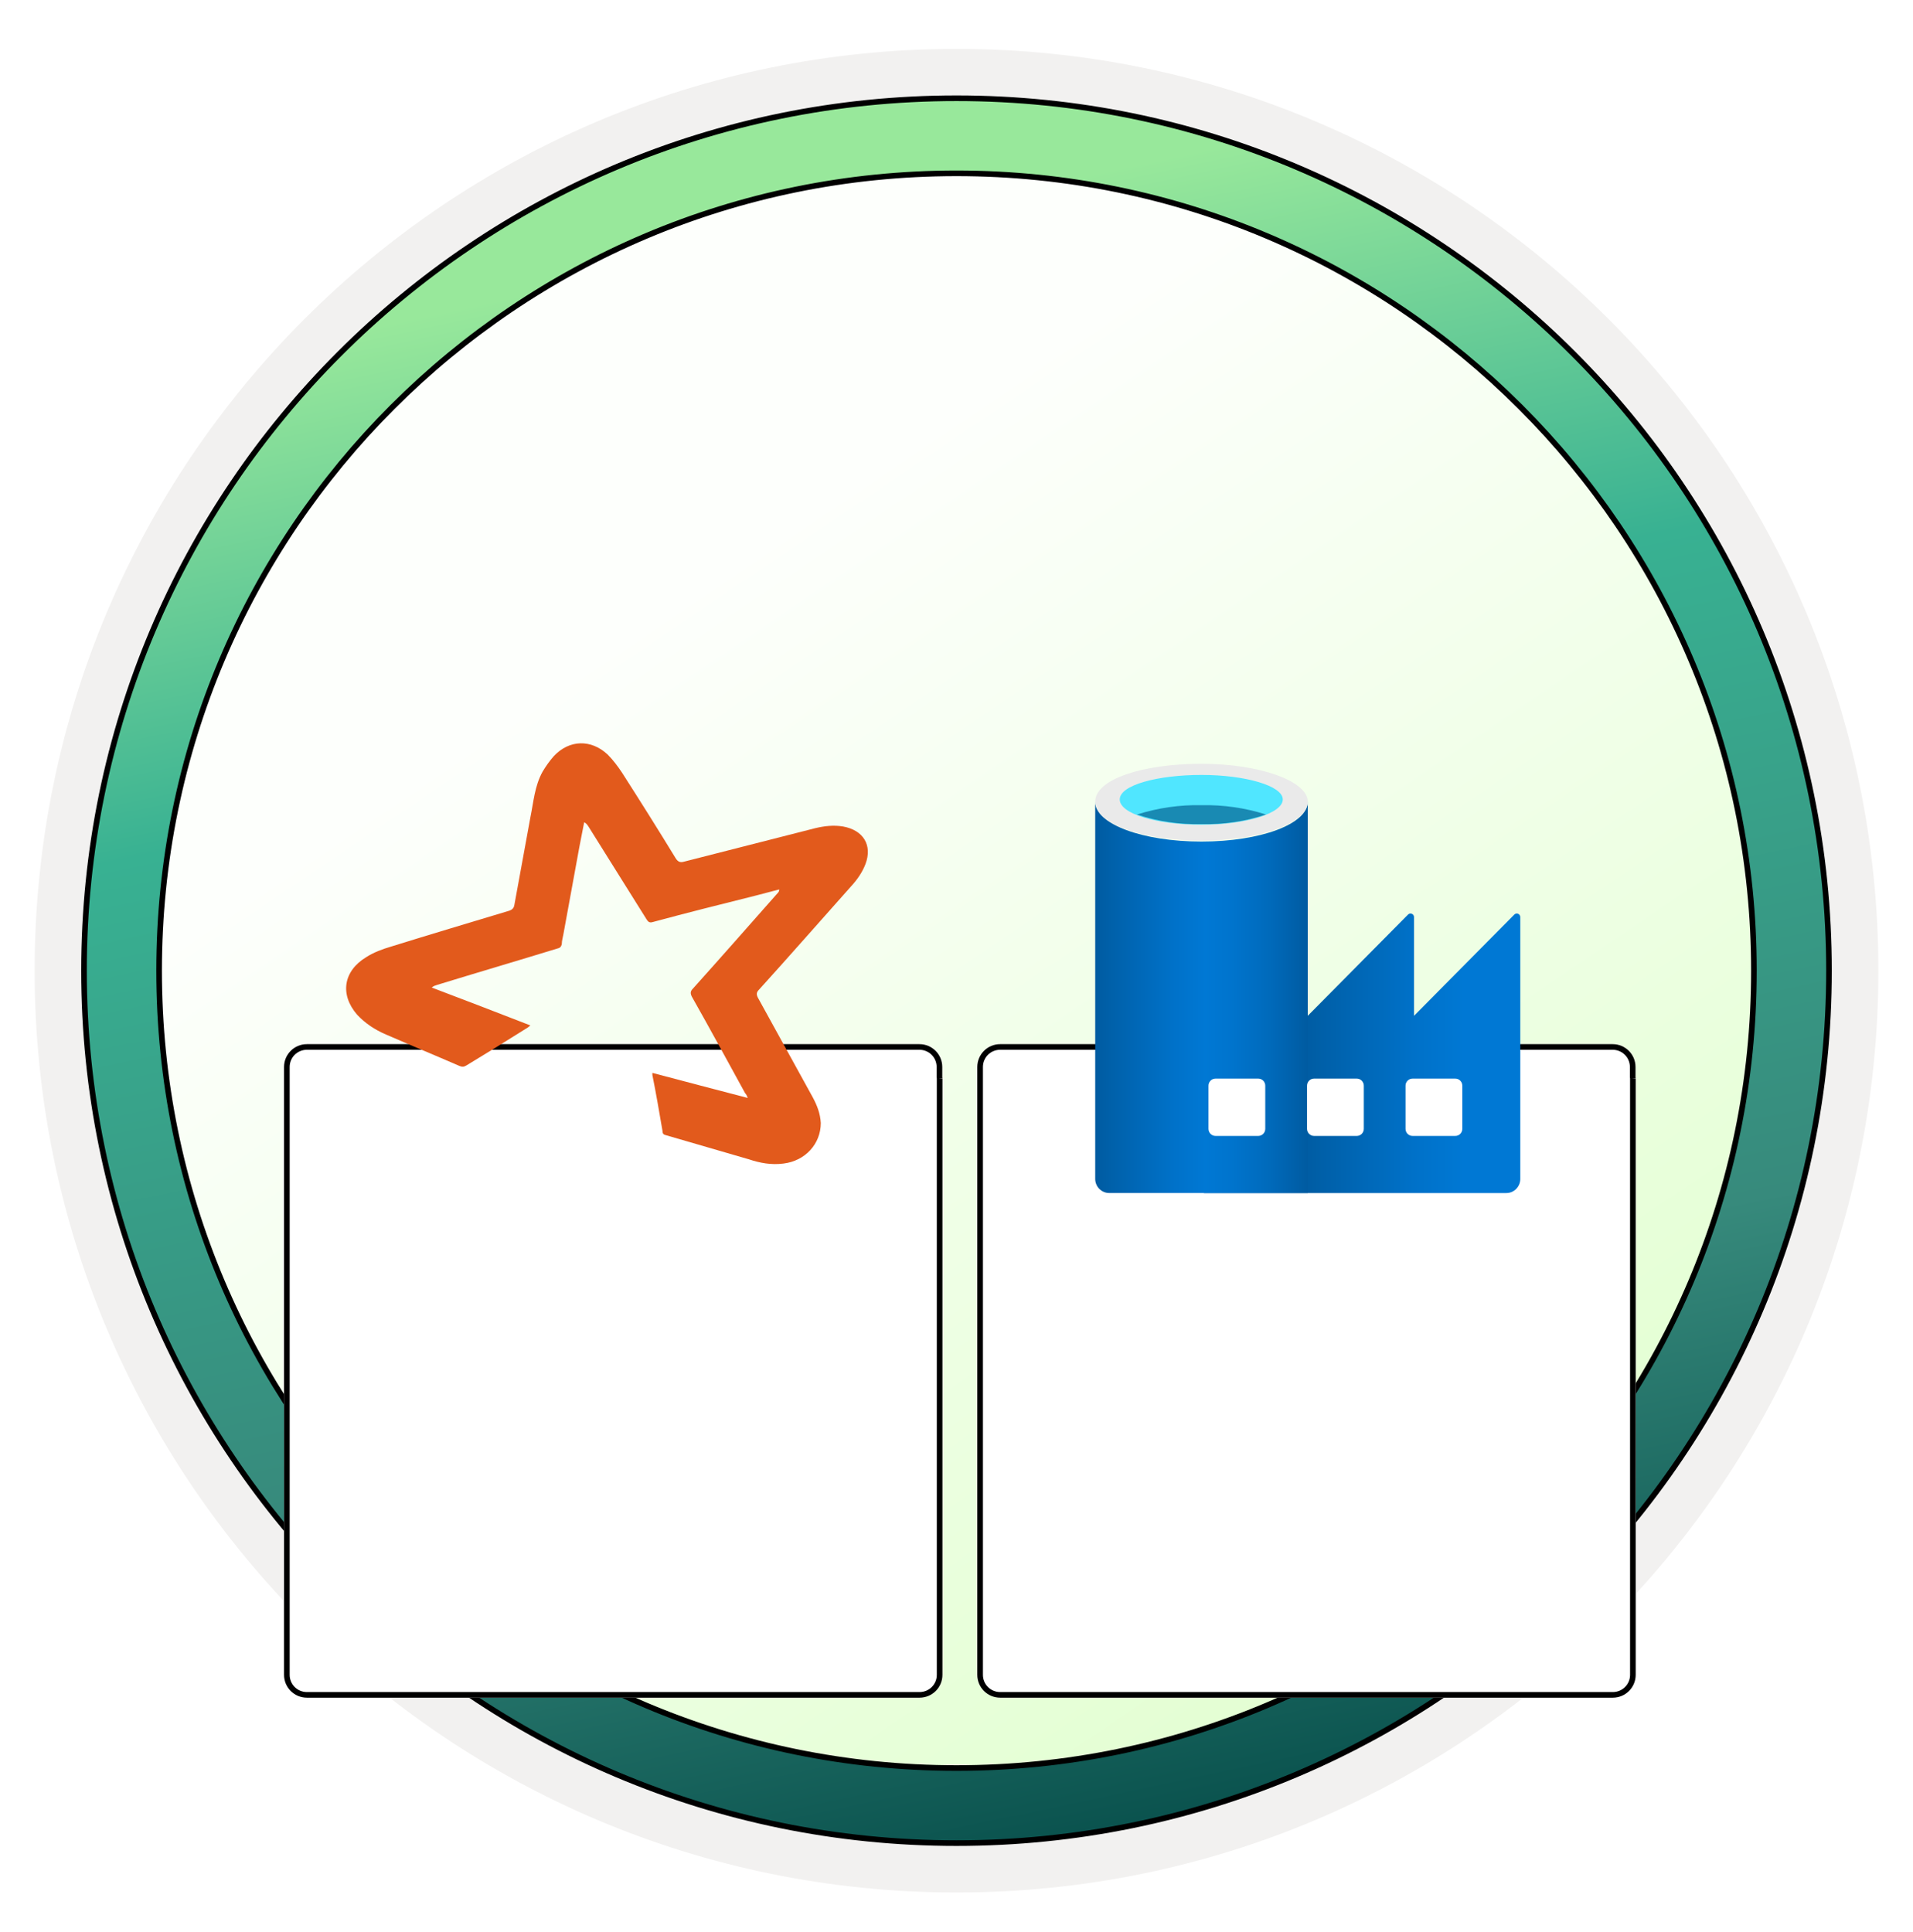 <svg width="102" height="103" viewBox="0 0 102 103" fill="none" xmlns="http://www.w3.org/2000/svg">
<path d="M51 98.111C25.403 98.111 4.649 77.366 4.649 51.76C4.649 26.153 25.403 5.409 51 5.409C76.597 5.409 97.351 26.163 97.351 51.76C97.351 77.356 76.597 98.111 51 98.111Z" fill="url(#paint0_linear_2430_740)"/>
<path fill-rule="evenodd" clip-rule="evenodd" d="M96.45 51.76C96.45 76.862 76.102 97.21 51 97.21C25.899 97.21 5.55 76.862 5.55 51.76C5.55 26.659 25.899 6.31 51 6.31C76.102 6.31 96.45 26.659 96.45 51.76ZM51 2.607C78.151 2.607 100.153 24.609 100.153 51.76C100.153 78.911 78.141 100.913 51 100.913C23.849 100.913 1.847 78.901 1.847 51.76C1.847 24.609 23.849 2.607 51 2.607Z" fill="#F2F1F0"/>
<path d="M51 5.239C76.689 5.239 97.521 26.071 97.521 51.76C97.52 77.449 76.689 98.28 51 98.281C25.311 98.281 4.479 77.449 4.479 51.76C4.479 26.071 25.301 5.239 51 5.239ZM51 9.242C27.516 9.242 8.483 28.276 8.483 51.76C8.483 75.244 27.516 94.278 51 94.278C74.484 94.278 93.518 75.244 93.518 51.76C93.518 28.276 74.484 9.243 51 9.242Z" fill="url(#paint1_linear_2430_740)" stroke="black" stroke-width="0.3" stroke-linejoin="round"/>
<g filter="url(#filter0_ddddd_2430_740)">
<path d="M50.241 36.44V35.895C50.241 35.221 49.697 34.676 49.022 34.676H16.364C15.689 34.676 15.145 35.221 15.145 35.895V36.501V37.054V68.308C15.145 68.982 15.689 69.526 16.364 69.526H49.031C49.705 69.526 50.25 68.982 50.25 68.308V36.501C50.25 36.479 50.241 36.462 50.241 36.44Z" fill="white"/>
<path d="M16.363 34.827H49.023C49.614 34.827 50.091 35.304 50.091 35.895V36.44C50.091 36.469 50.097 36.494 50.099 36.502C50.101 36.514 50.1 36.508 50.1 36.501V68.307C50.1 68.898 49.623 69.376 49.031 69.376H16.363C15.772 69.376 15.295 68.898 15.295 68.307V35.895C15.295 35.304 15.772 34.827 16.363 34.827Z" stroke="black" stroke-width="0.3"/>
</g>
<g filter="url(#filter1_ddddd_2430_740)">
<path d="M87.205 36.44V35.895C87.205 35.221 86.66 34.676 85.986 34.676H53.328C52.653 34.676 52.108 35.221 52.108 35.895V36.501V37.054V68.308C52.108 68.982 52.653 69.526 53.328 69.526H85.995C86.669 69.526 87.214 68.982 87.214 68.308V36.501C87.214 36.479 87.205 36.462 87.205 36.44Z" fill="white"/>
<path d="M53.327 34.827H85.986C86.578 34.827 87.055 35.304 87.055 35.895V36.44C87.055 36.469 87.061 36.494 87.063 36.502C87.065 36.514 87.064 36.508 87.064 36.501V68.307C87.064 68.898 86.587 69.376 85.995 69.376H53.327C52.736 69.376 52.259 68.898 52.259 68.307V35.895C52.259 35.304 52.736 34.827 53.327 34.827Z" stroke="black" stroke-width="0.3"/>
</g>
<path d="M75.394 54.167V48.903C75.395 48.865 75.384 48.828 75.364 48.797C75.343 48.765 75.314 48.74 75.279 48.726C75.245 48.711 75.207 48.708 75.171 48.715C75.134 48.723 75.1 48.741 75.074 48.768L69.741 54.153L64.194 59.754V63.617H80.301C80.401 63.619 80.501 63.601 80.594 63.563C80.687 63.525 80.772 63.468 80.842 63.397C80.913 63.325 80.969 63.24 81.007 63.146C81.044 63.052 81.063 62.951 81.061 62.85V48.903C81.061 48.865 81.051 48.828 81.03 48.797C81.01 48.765 80.981 48.74 80.946 48.726C80.912 48.711 80.874 48.708 80.837 48.715C80.801 48.723 80.767 48.741 80.741 48.768L75.394 54.167Z" fill="url(#paint2_linear_2430_740)"/>
<path d="M64.062 44.875C60.929 44.875 58.396 43.946 58.396 42.748V50.381V62.847C58.394 62.949 58.412 63.049 58.45 63.143C58.487 63.237 58.543 63.323 58.614 63.394C58.685 63.466 58.77 63.522 58.863 63.56C58.956 63.598 59.055 63.617 59.156 63.615H69.729V42.748C69.729 43.946 67.196 44.875 64.062 44.875Z" fill="url(#paint3_linear_2430_740)"/>
<path d="M77.596 57.515H75.316C75.11 57.515 74.942 57.684 74.942 57.892V60.194C74.942 60.402 75.11 60.571 75.316 60.571H77.596C77.802 60.571 77.969 60.402 77.969 60.194V57.892C77.969 57.684 77.802 57.515 77.596 57.515Z" fill="white"/>
<path d="M72.344 57.515H70.064C69.858 57.515 69.69 57.684 69.69 57.892V60.194C69.69 60.402 69.858 60.571 70.064 60.571H72.344C72.55 60.571 72.717 60.402 72.717 60.194V57.892C72.717 57.684 72.55 57.515 72.344 57.515Z" fill="white"/>
<path d="M67.09 57.515H64.81C64.604 57.515 64.436 57.684 64.436 57.892V60.194C64.436 60.402 64.604 60.571 64.81 60.571H67.09C67.296 60.571 67.463 60.402 67.463 60.194V57.892C67.463 57.684 67.296 57.515 67.09 57.515Z" fill="white"/>
<path d="M69.729 42.747C69.729 43.892 67.195 44.821 64.062 44.821C60.929 44.821 58.395 43.946 58.395 42.747C58.395 41.549 60.929 40.728 64.062 40.728C67.195 40.728 69.729 41.657 69.729 42.747Z" fill="#EAEAEA"/>
<path d="M68.397 42.628C68.397 43.368 66.451 43.974 64.051 43.974C61.651 43.974 59.704 43.395 59.704 42.628C59.704 41.86 61.731 41.322 64.064 41.322C66.397 41.322 68.397 41.901 68.397 42.628Z" fill="#50E6FF"/>
<path d="M64.064 42.934C62.898 42.911 61.736 43.079 60.624 43.432C61.733 43.801 62.897 43.974 64.064 43.944C65.231 43.974 66.395 43.801 67.504 43.432C66.392 43.079 65.23 42.911 64.064 42.934V42.934Z" fill="#198AB3"/>
<path d="M39.871 58.546C39.815 58.404 39.786 58.347 39.729 58.291C38.792 56.584 37.854 54.85 36.888 53.144C36.803 52.973 36.803 52.859 36.945 52.717C38.451 51.039 39.928 49.362 41.434 47.655C41.491 47.599 41.548 47.542 41.548 47.428C41.121 47.542 40.667 47.655 40.241 47.769C38.422 48.224 36.604 48.679 34.814 49.163C34.643 49.219 34.558 49.163 34.473 49.02C33.45 47.371 32.399 45.722 31.376 44.072C31.319 43.987 31.262 43.902 31.148 43.845C31.063 44.272 30.978 44.727 30.893 45.153C30.609 46.717 30.325 48.253 30.04 49.817C30.012 49.987 29.955 50.158 29.955 50.328C29.927 50.499 29.841 50.556 29.699 50.584C27.568 51.238 25.437 51.864 23.306 52.518C23.221 52.546 23.108 52.575 23.022 52.66C24.756 53.314 26.517 53.997 28.279 54.679C28.222 54.736 28.165 54.764 28.137 54.793C27.057 55.475 25.949 56.158 24.869 56.812C24.727 56.897 24.642 56.897 24.5 56.84C23.193 56.272 21.886 55.731 20.579 55.163C19.982 54.907 19.471 54.565 19.044 54.11C18.107 53.03 18.306 51.779 19.527 51.039C19.925 50.783 20.38 50.613 20.863 50.471C22.965 49.817 25.068 49.191 27.142 48.565C27.313 48.508 27.398 48.423 27.426 48.253C27.71 46.689 27.995 45.153 28.279 43.589C28.449 42.764 28.506 41.911 28.932 41.144C29.103 40.859 29.302 40.575 29.529 40.319C30.353 39.437 31.518 39.409 32.399 40.234C32.683 40.518 32.938 40.859 33.166 41.2C34.132 42.708 35.098 44.243 36.035 45.779C36.149 45.949 36.263 46.006 36.462 45.949C38.792 45.352 41.15 44.755 43.48 44.158C43.963 44.044 44.446 43.987 44.957 44.072C46.037 44.272 46.52 45.068 46.151 46.063C45.98 46.518 45.696 46.916 45.383 47.257C43.736 49.106 42.116 50.954 40.468 52.774C40.326 52.916 40.326 53.03 40.411 53.2C41.377 54.964 42.372 56.755 43.338 58.518C43.565 58.944 43.736 59.371 43.764 59.883C43.764 60.992 42.94 61.902 41.775 62.044C41.121 62.129 40.525 62.016 39.928 61.817C38.451 61.39 37.002 60.964 35.524 60.537C35.382 60.508 35.325 60.452 35.325 60.309C35.155 59.314 34.984 58.319 34.785 57.324C34.785 57.295 34.785 57.267 34.785 57.21C36.49 57.665 38.138 58.092 39.871 58.546Z" fill="#E25A1C"/>
<defs>
<filter id="filter0_ddddd_2430_740" x="11.145" y="33.676" width="43.105" height="50.85" filterUnits="userSpaceOnUse" color-interpolation-filters="sRGB">
<feFlood flood-opacity="0" result="BackgroundImageFix"/>
<feColorMatrix in="SourceAlpha" type="matrix" values="0 0 0 0 0 0 0 0 0 0 0 0 0 0 0 0 0 0 127 0" result="hardAlpha"/>
<feOffset/>
<feColorMatrix type="matrix" values="0 0 0 0 0 0 0 0 0 0 0 0 0 0 0 0 0 0 0.1 0"/>
<feBlend mode="normal" in2="BackgroundImageFix" result="effect1_dropShadow_2430_740"/>
<feColorMatrix in="SourceAlpha" type="matrix" values="0 0 0 0 0 0 0 0 0 0 0 0 0 0 0 0 0 0 127 0" result="hardAlpha"/>
<feOffset dy="1"/>
<feGaussianBlur stdDeviation="1"/>
<feColorMatrix type="matrix" values="0 0 0 0 0 0 0 0 0 0 0 0 0 0 0 0 0 0 0.1 0"/>
<feBlend mode="normal" in2="effect1_dropShadow_2430_740" result="effect2_dropShadow_2430_740"/>
<feColorMatrix in="SourceAlpha" type="matrix" values="0 0 0 0 0 0 0 0 0 0 0 0 0 0 0 0 0 0 127 0" result="hardAlpha"/>
<feOffset dy="3"/>
<feGaussianBlur stdDeviation="1.5"/>
<feColorMatrix type="matrix" values="0 0 0 0 0 0 0 0 0 0 0 0 0 0 0 0 0 0 0.09 0"/>
<feBlend mode="normal" in2="effect2_dropShadow_2430_740" result="effect3_dropShadow_2430_740"/>
<feColorMatrix in="SourceAlpha" type="matrix" values="0 0 0 0 0 0 0 0 0 0 0 0 0 0 0 0 0 0 127 0" result="hardAlpha"/>
<feOffset dy="6"/>
<feGaussianBlur stdDeviation="2"/>
<feColorMatrix type="matrix" values="0 0 0 0 0 0 0 0 0 0 0 0 0 0 0 0 0 0 0.05 0"/>
<feBlend mode="normal" in2="effect3_dropShadow_2430_740" result="effect4_dropShadow_2430_740"/>
<feColorMatrix in="SourceAlpha" type="matrix" values="0 0 0 0 0 0 0 0 0 0 0 0 0 0 0 0 0 0 127 0" result="hardAlpha"/>
<feOffset dy="11"/>
<feGaussianBlur stdDeviation="2"/>
<feColorMatrix type="matrix" values="0 0 0 0 0 0 0 0 0 0 0 0 0 0 0 0 0 0 0.01 0"/>
<feBlend mode="normal" in2="effect4_dropShadow_2430_740" result="effect5_dropShadow_2430_740"/>
<feBlend mode="normal" in="SourceGraphic" in2="effect5_dropShadow_2430_740" result="shape"/>
</filter>
<filter id="filter1_ddddd_2430_740" x="48.108" y="33.676" width="43.105" height="50.85" filterUnits="userSpaceOnUse" color-interpolation-filters="sRGB">
<feFlood flood-opacity="0" result="BackgroundImageFix"/>
<feColorMatrix in="SourceAlpha" type="matrix" values="0 0 0 0 0 0 0 0 0 0 0 0 0 0 0 0 0 0 127 0" result="hardAlpha"/>
<feOffset/>
<feColorMatrix type="matrix" values="0 0 0 0 0 0 0 0 0 0 0 0 0 0 0 0 0 0 0.1 0"/>
<feBlend mode="normal" in2="BackgroundImageFix" result="effect1_dropShadow_2430_740"/>
<feColorMatrix in="SourceAlpha" type="matrix" values="0 0 0 0 0 0 0 0 0 0 0 0 0 0 0 0 0 0 127 0" result="hardAlpha"/>
<feOffset dy="1"/>
<feGaussianBlur stdDeviation="1"/>
<feColorMatrix type="matrix" values="0 0 0 0 0 0 0 0 0 0 0 0 0 0 0 0 0 0 0.1 0"/>
<feBlend mode="normal" in2="effect1_dropShadow_2430_740" result="effect2_dropShadow_2430_740"/>
<feColorMatrix in="SourceAlpha" type="matrix" values="0 0 0 0 0 0 0 0 0 0 0 0 0 0 0 0 0 0 127 0" result="hardAlpha"/>
<feOffset dy="3"/>
<feGaussianBlur stdDeviation="1.5"/>
<feColorMatrix type="matrix" values="0 0 0 0 0 0 0 0 0 0 0 0 0 0 0 0 0 0 0.09 0"/>
<feBlend mode="normal" in2="effect2_dropShadow_2430_740" result="effect3_dropShadow_2430_740"/>
<feColorMatrix in="SourceAlpha" type="matrix" values="0 0 0 0 0 0 0 0 0 0 0 0 0 0 0 0 0 0 127 0" result="hardAlpha"/>
<feOffset dy="6"/>
<feGaussianBlur stdDeviation="2"/>
<feColorMatrix type="matrix" values="0 0 0 0 0 0 0 0 0 0 0 0 0 0 0 0 0 0 0.05 0"/>
<feBlend mode="normal" in2="effect3_dropShadow_2430_740" result="effect4_dropShadow_2430_740"/>
<feColorMatrix in="SourceAlpha" type="matrix" values="0 0 0 0 0 0 0 0 0 0 0 0 0 0 0 0 0 0 127 0" result="hardAlpha"/>
<feOffset dy="11"/>
<feGaussianBlur stdDeviation="2"/>
<feColorMatrix type="matrix" values="0 0 0 0 0 0 0 0 0 0 0 0 0 0 0 0 0 0 0.01 0"/>
<feBlend mode="normal" in2="effect4_dropShadow_2430_740" result="effect5_dropShadow_2430_740"/>
<feBlend mode="normal" in="SourceGraphic" in2="effect5_dropShadow_2430_740" result="shape"/>
</filter>
<linearGradient id="paint0_linear_2430_740" x1="11.165" y1="-22.304" x2="114.425" y2="130.341" gradientUnits="userSpaceOnUse">
<stop offset="0.319" stop-color="#FDFFFC"/>
<stop offset="1" stop-color="#CDFEAF"/>
</linearGradient>
<linearGradient id="paint1_linear_2430_740" x1="28.786" y1="10.551" x2="48.558" y2="103.547" gradientUnits="userSpaceOnUse">
<stop offset="0.051" stop-color="#98E89B"/>
<stop offset="0.315" stop-color="#38B192"/>
<stop offset="0.69" stop-color="#378A7C"/>
<stop offset="0.97" stop-color="#09514D"/>
</linearGradient>
<linearGradient id="paint2_linear_2430_740" x1="69.341" y1="56.159" x2="86.048" y2="56.159" gradientUnits="userSpaceOnUse">
<stop stop-color="#005BA1"/>
<stop offset="0.07" stop-color="#0060A9"/>
<stop offset="0.36" stop-color="#0071C8"/>
<stop offset="0.52" stop-color="#0078D4"/>
</linearGradient>
<linearGradient id="paint3_linear_2430_740" x1="58.396" y1="53.208" x2="69.729" y2="53.208" gradientUnits="userSpaceOnUse">
<stop stop-color="#005BA1"/>
<stop offset="0.07" stop-color="#0060A9"/>
<stop offset="0.36" stop-color="#0071C8"/>
<stop offset="0.52" stop-color="#0078D4"/>
<stop offset="0.64" stop-color="#0074CD"/>
<stop offset="0.82" stop-color="#006ABB"/>
<stop offset="1" stop-color="#005BA1"/>
</linearGradient>
</defs>
</svg>
